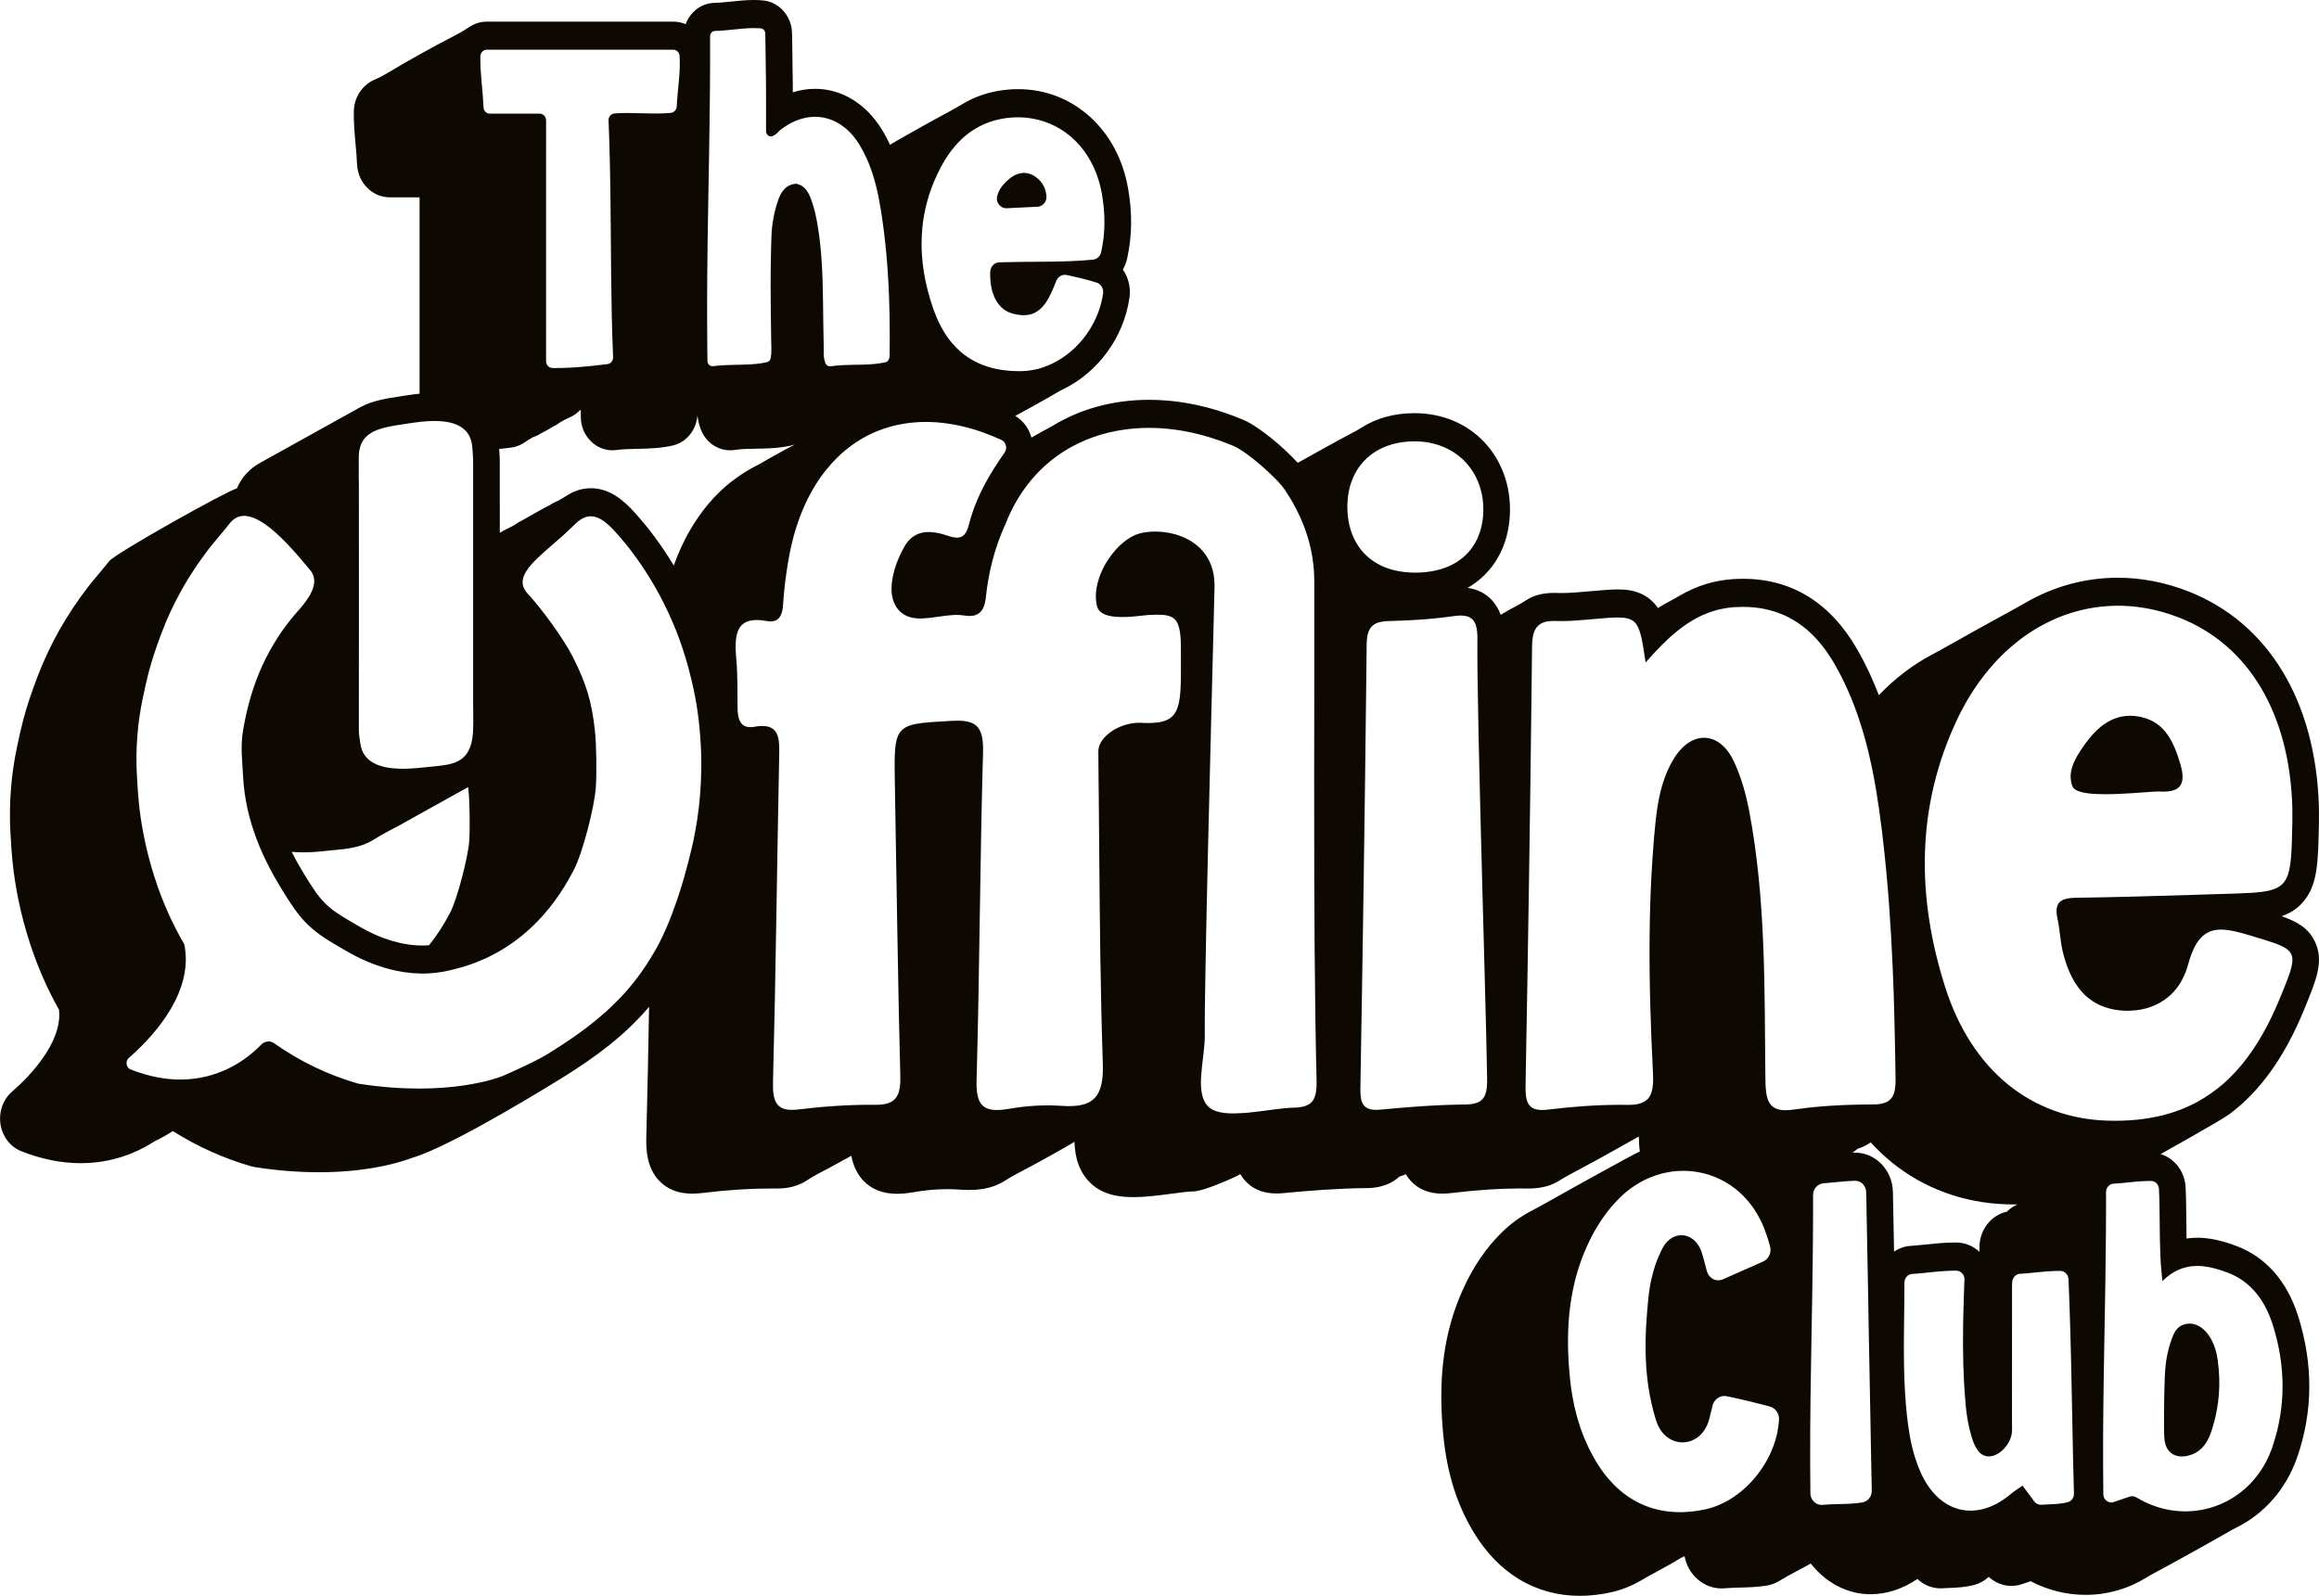 <?xml version="1.0" encoding="UTF-8"?>
<svg id="Laag_1" xmlns="http://www.w3.org/2000/svg" version="1.1" viewBox="0 0 72.637 50">
  <!-- Generator: Adobe Illustrator 30.0.0, SVG Export Plug-In . SVG Version: 2.1.1 Build 123)  -->
  <defs>
    <style>
      .st0 {
        fill: #0d0802;
      }
    </style>
  </defs>
  <path class="st0" d="M31.247,6.334c.004.009.008.019.012.027.017.034.04.064.067.088.051.047.118.076.191.076.005,0,.009,0,.014-0.0.012-0.0.024-.001.036-.002.042-.002.083-.004.124-.006.05-.003.099-.005.149-.008.062-.003.125-.006.187-.009.062-.003.123-.006.185-.009.014-.001.028-.002.042-.002.074-.004.149-.008.223-.011.008-0.0.016-.001.024-.001.052-.003.099-.021.14-.048.056-.038.099-.093.121-.16.013-.039.019-.082.015-.127-.02-.264-.144-.467-.359-.615-.043-.03-.088-.052-.133-.069-.069-.026-.139-.041-.209-.041-.011,0-.021.001-.031.001-.059.003-.118.015-.176.036-.072.026-.143.064-.21.115-.011.009-.022.018-.034.027-.04.032-.078.064-.114.099-.005.005-.009.01-.015.015-.033.034-.065.068-.094.104-.056.071-.102.149-.136.234-.002.005-.004.01-.006.015-.01.027-.019.056-.026.085-.014.058-.011.115.005.166.002.007.004.013.007.02"/>
  <path class="st0" d="M67.828,45.258c.001.004.002.007.004.01.026.076.063.142.109.195.057.065.129.113.214.14.057.019.119.029.187.029h.006c.044-0.0.089-.005.136-.014.004-.001.008-.001.012-.002.105-.021.197-.055.28-.102.029-.016.056-.034.082-.053.151-.109.263-.262.343-.446.019-.042.036-.086.051-.131.019-.054.036-.109.053-.163.038-.127.072-.255.1-.383.083-.384.119-.774.107-1.168-.006-.187-.022-.374-.048-.563-.03-.21-.083-.414-.18-.603-.129-.252-.303-.426-.497-.497-.067-.025-.136-.038-.206-.038-.027,0-.055.002-.082.006-.029.004-.055.01-.08.018-.053.015-.1.037-.14.065-.045.03-.082.068-.115.11-.022.029-.041.06-.059.093-.028.052-.052.108-.072.165-.022.06-.042.122-.062.184-0.0.002-.001.003-.002.005-.009.029-.018.058-.026.088-.018.061-.033.122-.046.183-.024.109-.042.218-.056.325-.001.007-.002.014-.002.021-.015.12-.024.239-.03.355-.014.264-.013.515-.021.737,0,.496-.014.859.004,1.222.004.077.017.148.037.211"/>
  <path class="st0" d="M69.43,34.124c-.116.09-.235.175-.358.252-.073.046-.146.09-.221.132-.086.048-.175.092-.264.134-.009.004-.019.009-.028.013-.064.03-.128.058-.194.084-.018.008-.035.015-.053.022-.062.024-.124.047-.188.068-.032.011-.065.021-.098.032-.097.03-.195.059-.295.084-.001 0-.003.001-.004.001-.098.025-.2.046-.302.065-.103.019-.208.036-.315.05-.273.035-.557.053-.854.053-.083,0-.167-.001-.252-.004-2.373-.076-4.245-1.567-5.077-4.186-.898-2.824-.911-5.652.37-8.372.323-.686.721-1.281,1.175-1.779.073-.081.148-.159.224-.235.077-.076.155-.149.235-.219.014-.012.027-.025.041-.037.064-.056.13-.11.196-.163.05-.04.1-.079.151-.117.032-.023.064-.047.096-.07.042-.03.084-.058.126-.086.041-.028.083-.055.124-.081.023-.015.045-.028.068-.042.098-.06.197-.116.298-.169.083-.044.166-.085.25-.124.127-.058.255-.111.385-.158.166-.06.335-.111.506-.153.151-.037.304-.067.458-.089.233-.034.47-.052.708-.052.408,0,.822.051,1.237.154.06.015.12.031.18.048.17.049.341.106.511.173,2.166.853,3.445,2.994,3.535,5.92.005.161 0.0.323.001.484-.019.93-.03,1.463-.193,1.775-.022.041-.046.079-.073.113-.104.129-.252.207-.463.257-.013.003-.026.006-.039.009-.006.001-.011.003-.017.004-.113.023-.242.038-.39.05-.013.001-.026.002-.04.003-.024.002-.047.004-.072.005-.107.007-.223.012-.35.017-.025.001-.049.002-.074.003-.027.001-.056.002-.083.003-.09.003-.182.006-.281.009l-.051.001c-.03.001-.06.002-.09.003-.03.001-.06.002-.09.003-.109.003-.217.006-.325.01-.031.001-.062.002-.094.003-.139.004-.279.008-.418.013-1.209.037-2.418.073-3.627.09-.328.005-.547.061-.602.292-.017.074-.019.165-0.0.279.004.028.01.057.017.087.005.024.01.049.014.073.008.039.015.079.021.118.008.054.016.108.023.162.005.038.01.076.015.115.007.054.014.109.021.163.005.038.011.075.016.112.003.016.005.033.007.049.006.038.013.077.02.115.007.037.015.073.023.109.002.01.004.02.007.03.002.008.004.015.006.023.01.038.02.075.03.112.015.056.032.11.049.164.012.036.023.073.036.109.02.057.041.111.064.164.04.096.085.186.131.271.021.038.041.074.063.109.072.115.149.218.234.31.014.015.028.031.042.046.086.087.178.161.277.226.004.003.008.005.012.008.004.003.009.006.014.009.012.008.024.016.037.024.044.026.089.05.136.072.002.001.004.003.007.004.06.029.123.053.188.075.006.002.012.004.018.005.086.028.174.052.267.069.037.007.074.011.112.016.007.001.014.002.021.003.011.001.021.004.031.004.087.01.174.014.26.014.026,0,.051-.002.077-.003.113-.004.225-.015.334-.036.104-.019.205-.047.304-.082.205-.073.396-.18.564-.323.118-.1.224-.218.317-.354,0-0.0 0-0.0 0-0.0.078-.115.145-.245.202-.386 0-.002.001-.003.002-.005 0-.001.001-.003.002-.004.012-.031.025-.062.036-.094.018-.052.034-.104.049-.159.013-.049.026-.095.04-.14.002-.005.004-.011.005-.016.038-.123.08-.231.124-.326.004-.008.007-.016.011-.024.007-.015.015-.03.023-.045.015-.029.03-.057.046-.084.01-.017.021-.033.031-.049 0-0.0.001-.001.001-.001.027-.041.054-.079.083-.113.033-.039.068-.074.103-.105.018-.015.036-.03.054-.043.102-.074.215-.119.339-.139.002-0.0.004-0.0.006-.001.053-.008.109-.012.166-.012.053,0,.107.004.164.01.023.002.047.005.071.009.014.002.028.004.042.006.11.018.226.045.35.078.07.019.143.04.217.062.013.004.025.008.038.011.052.015.102.03.15.045.095.029.184.055.267.081.941.288,1.093.402.807,1.188-.027.073-.057.151-.09.237-.053.133-.114.282-.183.449-.339.822-.729,1.504-1.181,2.053-.13.158-.266.305-.407.442-.121.117-.247.226-.377.327M67.685,39.614c.002.023.004.047.005.071.003.039.006.078.009.117.007.088.016.177.026.266.002.016.004.032.005.048.001.007.001.014.002.021.005-.005.011-.01.016-.015.038-.038.077-.073.116-.105.09-.075.182-.137.275-.187.016-.008.033-.017.049-.024.209-.102.422-.144.637-.144.126,0,.254.015.382.04.063.013.126.027.189.045.126.034.252.076.378.124.734.278,1.171.877,1.41,1.623.401,1.252.425,2.528.016,3.768-.012.037-.023.074-.036.111-.01.03-.021.059-.033.087-.176.459-.443.844-.77,1.144-.041.038-.084.075-.128.111-.137.112-.284.21-.437.294-.041.022-.083.043-.125.063-.04.019-.079.038-.12.054-.081.034-.163.065-.246.092-.013.004-.026.008-.039.011-.016.005-.032.01-.049.015-.083.023-.166.043-.251.059-.04.008-.079.014-.119.019-.015.002-.031.004-.047.007-.05.006-.1.011-.151.015-.066.005-.133.008-.2.008-.019,0-.038-.001-.057-.002-.026-0-.052-.001-.078-.002-.119-.006-.239-.019-.358-.04-.308-.054-.615-.16-.91-.321-.046-.026-.092-.052-.14-.079-.037-.021-.078-.032-.119-.032-.025,0-.051.004-.076.012l-.505.172c-.026.008-.051.013-.076.013-.045,0-.087-.014-.123-.036-.024-.014-.045-.033-.064-.055-.037-.045-.06-.102-.061-.167-.001-.053-.001-.105-.002-.158,0-.013,0-.026-0-.038-.003-.228-.004-.456-.005-.684-.003-.571,0-1.14.006-1.709.003-.276.006-.552.01-.828v-.011c.001-.049.001-.097.002-.145.001-.104.003-.209.005-.313.008-.503.017-1.006.026-1.51.002-.093.004-.185.005-.278.001-.026.001-.051.001-.076.001-.03.001-.059.002-.088.002-.094.003-.189.005-.283.001-.053.002-.105.002-.158.002-.095.004-.19.005-.285.008-.543.015-1.087.019-1.631.002-.23.003-.461.003-.692,0-.112-0-.224-0-.336v-.143c-0-.032,0-.064-0-.096v-.006c0-.082.036-.154.091-.202.041-.035.091-.057.147-.06.012-0.0.024-.002.036-.002.286-.017.556-.057.832-.074.064-.004.129-.007.195-.008.014,0,.027-.001.041-.001.026,0,.052 0.0.078.001.128.004.232.112.238.246.034.698.012,1.401.046,2.122.004.083.009.167.014.251M64.943,46.902c-.018.047-.048.088-.087.118-.006.005-.013.009-.019.014-.021.013-.043.024-.068.03-.008.002-.015.004-.023.005-.006.001-.012.003-.019.004-.067.016-.134.027-.2.035-.03.004-.059.007-.089.01-.006 0-.012.001-.018.001-.03.002-.06.005-.09.006-.006 0-.011.001-.016.001-.032.002-.064.004-.095.005-.072.003-.143.006-.215.01-.023.001-.045.002-.068.004-.006 0-.011.001-.017.001-.001,0-.003-.001-.005-.001-.006,0-.011-.001-.017-.002-.034-.004-.066-.013-.096-.03-.004-.002-.007-.004-.01-.007-.027-.017-.053-.038-.073-.066-.01-.014-.02-.027-.03-.041-.071-.095-.14-.189-.21-.283-.035-.047-.07-.094-.105-.141-0-.001-.001-.002-.002-.003-.007-.009-.013-.018-.02-.026-.03.02-.056.038-.082.055-.003.002-.006.004-.008.006-.04.027-.076.051-.108.073-.068.047-.125.088-.19.143-.002.002-.005.004-.007.006-.028.023-.055.045-.083.066-.008.006-.015.011-.022.016-0.0 0-.001.001-.001.001-.034.026-.068.05-.103.074-.002.001-.004.003-.006.004-.036.024-.072.047-.109.069-.066.04-.133.075-.199.105-.025.011-.049.022-.074.032-.01.004-.02.008-.03.013h-0c-.007.003-.014.005-.021.008-.03.011-.059.022-.089.031-.051.016-.102.03-.153.042-.052.011-.103.021-.154.027-.036.004-.072.008-.109.01-.026.001-.053.002-.079.002-.46,0-.888-.215-1.222-.629-.047-.058-.092-.12-.135-.185-.037-.056-.072-.116-.106-.179-.032-.058-.063-.118-.091-.182-.067-.147-.124-.298-.173-.449-.012-.037-.024-.074-.034-.11-.026-.085-.049-.171-.069-.256-.11-.453-.163-.919-.201-1.389-.066-.822-.064-1.645-.054-2.484.002-.151.004-.302.006-.454 0-.037.001-.073.001-.11.001-.061.001-.122.002-.184,0-.013 0-.026 0-.038.001-.087.001-.174.002-.261 0-.06.001-.12.001-.18,0-.014,0-.028 0-.042v-.013c0-.002 0-.003 0-.004.001-.087.041-.164.102-.213.038-.03.085-.049.136-.053.085-.006.17-.013.254-.021.283-.027.56-.06.833-.075.064-.004.129-.006.193-.007.021,0,.042-.001.063-.001h.041c.086.001.163.045.211.114.001.002.002.004.003.005.026.039.042.086.044.136.001.03,0,.059-.001.088-.002.028-.004.056-.005.083-.001.045-.003.089-.004.133,0,.009-0.0.019-.001.028-.002.067-.004.133-.007.2-.001.027-.002.053-.003.08-.002.054-.003.108-.004.162-.001.021-.001.043-.002.064-.001.046-.003.092-.004.138-.001.026-.002.053-.002.079-.001.054-.002.108-.004.162-.002.096-.004.192-.005.288-.011.773.004,1.546.07,2.318.005.056.008.113.014.169.031.324.087.644.181.953.007.023.014.046.021.069.043.132.091.239.145.321 0.0.001.001.002.001.002.016.025.033.048.051.069.062.074.132.121.211.143.034.01.071.015.109.015h.002c.014,0,.028-.002.042-.003.011-.001.021-.001.033-.002.023-.004.045-.009.068-.016.055-.016.109-.042.162-.076.037-.024.073-.051.108-.082.017-.015.033-.031.049-.047.02-.021.039-.042.058-.065.015-.019.03-.038.044-.057.041-.058.076-.12.103-.184.026-.062.044-.127.053-.19.015-.12.006-.242.006-.364 0-.973 0-1.947.001-2.92,0-.087,0-.173 0-.259v-1.055c0-.014.001-.028.001-.042 0-.007 0-.013 0-.019.001-.023.003-.046.005-.071 0-.008.001-.014.001-.022.001-.015.004-.03.008-.044.014-.057.046-.107.089-.143.041-.034.09-.056.146-.059.027-.002.055-.004.083-.006.017-.001.034-.002.05-.004.017-.001.035-.003.052-.004.034-.003.068-.006.102-.009.105-.01.21-.021.316-.031.034-.003.068-.006.102-.009.034-.003.067-.006.101-.009.053-.004.106-.008.16-.011.052-.003.104-.005.157-.007.011-0.0.024-0.0.035-0.0.022-.001.044-.001.066-.001.006,0,.012-0.0.018-0.0.007,0,.013-0.0.02-0h.003c.021,0,.041.004.06.009.107.028.188.128.194.25.023.531.041,1.062.056,1.593.009.306.017.613.024.919.008.367.015.734.023,1.101.014.699.026,1.397.042,2.096.007.337.016.673.026,1.009.001.038-.006.075-.019.109M59.29,37.337c-.013-.675-.542-1.224-1.179-1.224h-.02c-.023 0-.045.002-.068.003.055-.036.107-.077.158-.124.135-.04.278-.103.413-.201.204.222.421.429.652.618,1.007.822,2.253,1.28,3.602,1.323.093.003.187.004.278.004.021,0,.041-0.0.063-0-.123.054-.233.131-.329.226-.495.11-.861.571-.859,1.122v.136c-.191-.178-.441-.288-.717-.291h-.049c-.316,0-.623.031-.919.062-.166.017-.322.033-.48.044-.187.013-.361.077-.509.177,0,0-.036-1.874-.036-1.874ZM58.626,46.754c-.008.064-.031.123-.066.173-.011.015-.023.03-.035.043-.031.033-.068.059-.108.076-.022.01-.044.017-.067.022-.005.001-.01.003-.015.004-.054.008-.108.015-.162.021-.026.003-.053.005-.079.007-.031.003-.062.006-.093.008-.002 0-.004 0-.007 0-.034.002-.068.004-.103.006-.053.003-.107.004-.161.006-.049.002-.098.003-.147.004-.01 0-.02 0-.031.001-.026 0-.052.001-.078.002-.032.001-.064.002-.096.003-.004 0-.009 0-.014.001-.083.003-.166.008-.249.014-.012.001-.024.001-.036.003-.008 0-.016.001-.024.001h-.004c-.037,0-.072-.008-.105-.019-.003-.001-.005-.002-.008-.003-.038-.014-.072-.035-.103-.062-.077-.066-.128-.166-.129-.279-.004-.324-.006-.648-.007-.972-.002-.679.003-1.356.011-2.032.008-.612.018-1.224.029-1.834.002-.098.003-.195.005-.292.003-.146.005-.292.008-.437 0-.002 0-.004 0-.007 0-.038.001-.077.002-.115.002-.109.004-.218.006-.328.001-.045.001-.091.002-.138.011-.66.02-1.321.025-1.984.001-.223.003-.448.003-.672 0-.129,0-.259,0-.388v-.147c0-.033.005-.065.013-.095.022-.085.071-.158.138-.207.026-.019.054-.033.084-.045.029-.011.06-.019.092-.021.248-.017.485-.048.726-.065.062-.005.124-.008.188-.01.024-.001.048-.002.073-.003h.006c.188,0,.341.162.344.361.015.775.029,1.55.044,2.324.001.041.002.083.002.124 0.0.027.001.054.002.081.001.079.003.158.004.237,0,.013 0.0.026.001.039.001.055.002.11.003.165 0.0.018.001.036.001.054.001.061.002.123.004.184.001.057.002.116.003.173,0,.01 0.0.02 0.0.03 0.0.017.001.035.001.053.001.062.002.123.003.185.002.076.003.152.004.228,0,.009 0.0.018 0.0.027.03,1.599.06,3.2.09,4.805.004.19.007.38.011.57 0.0.022.001.043.001.065 0.0.018-.002.036-.004.053M56.231,34.757c-.013.002-.026.004-.04.005-.098.015-.185.022-.262.022-.558,0-.626-.37-.633-.988-.029-2.805.019-5.62-.508-8.392-.102-.532-.252-1.071-.482-1.555-.232-.49-.577-.735-.932-.735-.228,0-.46.102-.67.305-.083.08-.162.176-.236.288-.012.019-.024.037-.036.056-.071.115-.132.233-.187.353-.005.011-.011.023-.015.034-.055.125-.103.254-.144.384-.017.057-.034.113-.049.17-.012.043-.023.086-.033.129-.017.07-.032.141-.046.212-.003.015-.006.03-.009.046-.015.083-.03.166-.042.251-.017.114-.032.23-.045.346-.018.159-.033.32-.047.479-.005.063-.01.125-.015.188-.015.177-.028.355-.04.532-.014.206-.026.412-.037.618-.03.588-.047,1.176-.053,1.764-.016,1.45.032,2.899.105,4.348.012.231.005.421-.036.572-.018.066-.042.125-.075.176-.026.039-.056.073-.092.102-.064.053-.145.092-.247.117-.048.012-.1.02-.157.025-.007 0-.014.001-.021.002-.03.002-.063.004-.096.004-.015 0-.03.001-.045.001-.013,0-.026,0-.04-0-.078-.001-.156-.002-.234-.002h-.007c-.031,0-.062 0-.092.001-.039 0-.077 0-.116.001-.101.001-.202.004-.302.008-.038.001-.077.003-.115.004-.039.002-.079.004-.117.006-.1.005-.2.011-.3.017-.039.003-.079.005-.117.008-.039.003-.078.006-.117.009-.1.008-.2.016-.3.026-.039.004-.078.007-.117.011-.139.014-.278.029-.416.045-.044.005-.088.01-.132.015-.065.008-.125.011-.179.011-.454,0-.531-.271-.521-.775.079-4.279.145-8.559.193-12.838.001-.122.003-.245.004-.367 0-.033.001-.066.001-.099 0-.052.001-.104.002-.155 0-.062.001-.124.002-.187,0-.019 0-.039 0-.058 0-.015 0-.031.001-.047v-.006c.001-.052.003-.1.007-.146.002-.022.004-.043.006-.064.005-.043.012-.083.02-.121.005-.022.011-.043.016-.063.011-.038.024-.073.04-.105.018-.038.04-.072.064-.101.018-.022.037-.041.058-.058.107-.09.26-.132.471-.132.021,0,.044 0.0.066.001.059.002.117.003.176.003.263,0,.527-.02.791-.043.076-.007.153-.014.229-.02.29-.026.518-.046.702-.049.014-0.0.029-0.0.042-0.0.054,0,.104.002.151.006.147.012.256.045.339.112.01.008.019.016.028.024.004.004.009.009.013.014.035.036.066.08.093.132.03.058.056.127.079.208.003.01.006.019.008.029 0.0.003.001.005.002.008.002.007.004.014.006.022.009.033.017.068.025.105.004.018.008.036.011.054.014.07.028.147.042.231.001.007.002.014.003.02.001.008.003.016.004.025.001.007.002.014.004.021.007.043.014.089.021.136.002.009.003.019.004.028.011.073.023.151.036.233v.003c.001-.001.002-.002.003-.003.087-.098.173-.194.259-.288.04-.043.081-.086.121-.128.045-.047.09-.094.136-.139.058-.058.117-.115.176-.17.026-.024.052-.049.079-.073l.001-.001c.084-.076.169-.147.255-.215.004-.002.006-.004.009-.007.04-.032.081-.063.122-.093.042-.031.085-.061.128-.09.055-.038.112-.073.169-.107.059-.035.119-.068.18-.1.147-.075.298-.138.457-.189.081-.026.162-.049.247-.068.144-.032.294-.054.45-.064.088-.005.175-.008.26-.008.226,0,.441.021.645.06.06.011.119.025.177.04.866.22,1.534.802,2.048,1.697.317.552.564,1.127.761,1.718.038.113.073.225.108.339.017.058.035.117.052.175.026.092.051.185.075.277.011.042.022.085.033.127.013.053.026.105.038.158.026.107.05.215.073.323.005.024.01.048.015.072.007.034.015.067.022.101.045.221.086.443.123.666.001.004.001.009.002.013 0.0.004.001.008.002.012.059.354.109.71.154,1.067.007.055.014.109.021.164.005.044.011.088.016.132.006.05.011.1.017.15.154,1.327.247,2.659.304,3.993.011.252.021.505.03.758.007.215.014.43.019.645.008.266.014.532.019.799.004.15.007.299.009.449.002.134.005.267.007.401.002.146.004.293.007.439 0.0.029 0.0.056,0,.083-.001.105-.008.199-.024.28-.015.076-.037.141-.068.197-.007.013-.015.025-.023.036-.026.038-.057.07-.094.098-.023.017-.047.033-.075.046-.048.023-.105.04-.169.053-.044.008-.091.015-.143.018-.012.001-.025.001-.037.001-.003 0-.007 0-.01 0-.02.001-.039.002-.06.002-.01 0-.019 0-.029 0-.072 0-.145.001-.217.002-.035 0-.069.001-.104.001-.032 0-.064.001-.096.002h-.001c-.036.001-.072.001-.109.002-.103.003-.206.006-.309.01-.023.001-.046.001-.069.002-.013 0-.026.001-.039.002-.036.002-.072.004-.109.006-.103.005-.206.011-.309.018-.036.003-.072.005-.109.008-.037.003-.073.005-.109.008-.103.008-.206.018-.308.028-.037.004-.073.008-.109.012-.139.015-.279.033-.417.053M55.679,44.849c-.005.025-.011.05-.017.075-.029.126-.066.25-.111.373-.023.064-.049.127-.076.189-.01.022-.02.045-.03.067-.032.068-.065.135-.102.2-.033.059-.068.117-.104.174-.033.053-.068.104-.104.155-.095.134-.2.261-.313.379-.026.027-.052.054-.079.08-.008.008-.017.016-.026.024-.034.033-.069.064-.104.096l-.023.02c-.093.08-.19.154-.29.221-.034.023-.069.046-.105.067-.014.008-.028.017-.041.025-.021.013-.042.025-.064.037-.03.016-.059.032-.089.047-.057.029-.114.055-.173.079-.017.007-.034.014-.05.021-.035.013-.07.026-.105.038-.005.001-.009.003-.014.005-.03.01-.06.019-.09.028-.005.002-.01.003-.015.004-.002 0-.003.001-.004.002-.041.011-.083.022-.124.031-.053.011-.105.021-.156.03-.004.001-.009.002-.013.003-.016.003-.032.006-.048.009-.019.003-.038.005-.056.008-.003 0-.006.001-.008.001-.062.009-.124.017-.185.023-.074.007-.146.012-.218.015-.002,0-.004,0-.006 0-.036.001-.071.003-.106.003-.004,0-.009 0-.013 0-.113,0-.225-.008-.335-.019-.664-.071-1.254-.357-1.744-.856-.056-.058-.112-.118-.166-.181-.005-.006-.01-.012-.015-.019-.037-.045-.074-.09-.11-.136-.066-.087-.129-.18-.19-.275-.02-.031-.041-.062-.06-.094-.083-.138-.159-.278-.229-.421-.046-.095-.089-.191-.13-.288-.101-.242-.185-.49-.253-.743-.053-.196-.097-.395-.132-.596-.032-.183-.058-.369-.077-.556-.059-.577-.08-1.151-.046-1.716v-.004c.02-.32.057-.639.117-.954.093-.495.239-.982.453-1.459.094-.21.198-.412.314-.606.066-.11.136-.217.209-.321.018-.025.034-.051.053-.075.052-.071.106-.14.163-.208.036-.043.073-.086.11-.128.011-.012.022-.025.034-.038.026-.029.054-.057.082-.085.024-.025.047-.05.072-.075.04-.04.082-.078.123-.115.011-.01.023-.019.034-.03.013-.011.025-.022.038-.032.066-.055.134-.106.203-.155.039-.027.079-.054.12-.079.04-.026.081-.049.122-.073.099-.055.2-.105.302-.147.059-.024.118-.046.177-.066.053-.018.106-.034.16-.049.037-.01.074-.019.111-.028.057-.013.115-.025.173-.034.141-.023.283-.034.425-.034.15,0,.3.013.447.038.06.01.118.022.177.036.117.028.231.065.343.109.122.048.241.105.355.171.11.064.218.137.32.218.076.06.15.126.22.196.023.023.046.047.069.072.029.03.057.061.084.093.053.061.103.125.152.192.01.015.02.029.03.044 0.0.001.001.002.002.003.003.004.006.008.009.012.036.053.07.106.103.162.037.062.072.126.105.192.016.034.033.068.049.102.012.027.024.055.036.083.007.015.014.031.02.047.03.073.058.149.084.227.034.105.07.209.1.324.006.023.012.045.017.068.019.082.009.164-.019.238-.018.045-.043.086-.075.121-.007.008-.014.016-.022.023-.002.002-.004.003-.006.005-.028.026-.06.047-.094.063-.002.001-.003.002-.005.003-.001 0-.002.001-.003.001-.105.047-.211.094-.317.141-.015.007-.03.013-.046.02-.009.004-.019.009-.028.013-.009.004-.019.008-.028.012-.034.015-.068.03-.102.045-.001 0-.002.001-.003.001-.104.046-.209.093-.315.139-.001.001-.003.001-.004.002-.025.011-.051.023-.076.034l-.022.01c-.034.015-.068.03-.102.045-.005.002-.01.004-.015.006-.064.029-.127.056-.192.085-.03.013-.06.022-.09.027-.007.001-.014.003-.02.004-.015.002-.03.003-.044.003-.019,0-.038-.002-.057-.005h-0c-.036-.006-.07-.018-.102-.034-.034-.018-.066-.041-.094-.071-.047-.048-.083-.109-.104-.182-.034-.12-.064-.241-.095-.359-.006-.023-.012-.046-.019-.068-.016-.056-.032-.113-.05-.167-.015-.045-.032-.086-.051-.124-.061-.126-.145-.223-.24-.29-.035-.025-.071-.046-.109-.063-.075-.033-.153-.05-.233-.05-.024,0-.049.002-.073.005-.057.008-.114.023-.169.049-.046.021-.091.05-.134.085-.051.041-.099.091-.142.151-.012.017-.023.034-.034.053-.011.018-.023.036-.034.056l-.005.009c-.016.03-.03.061-.045.091-.03.06-.057.12-.083.181-.039.093-.075.186-.106.281-.017.053-.033.105-.048.158-.019.066-.036.132-.052.199-.005.02-.01.04-.015.06-.044.198-.075.399-.095.603-0.0.003-0.0.007-.001.01-.012.119-.023.237-.033.357-.005.064-.01.128-.015.192-.005.067-.009.134-.013.201-.001.02-.003.04-.004.06-.003.044-.005.088-.007.132-.001.02-.002.041-.003.062-.003.078-.006.156-.007.234-0.0.02-.001.039-.002.059-0.0.051-.001.103-.001.154,0,.085 0.0.169.002.254 0.0.023.001.045.001.068.015.507.069,1.012.184,1.511.004.019.009.038.014.057.013.056.027.112.041.167.01.038.02.075.031.113.005.02.011.04.017.06.007.025.015.049.022.074.001.005.003.01.004.015.005.017.01.034.015.051.04.124.094.23.159.32.011.015.021.03.033.044.005.007.011.012.016.019.004.005.009.01.013.015.007.008.013.015.02.022.037.039.077.074.119.104.071.052.147.09.225.116.079.026.161.039.242.039.015,0,.03-.001.046-.002.017-.001.034-.003.051-.005.041-.005.083-.014.123-.026.022-.007.043-.014.065-.022.01-.004.021-.008.031-.013.052-.023.102-.052.15-.087.035-.026.069-.054.101-.086.038-.038.075-.082.108-.13.001-.002.003-.004.004-.007.006-.008.011-.016.017-.025.059-.093.107-.2.139-.324.002-.009.004-.019.007-.028.003-.011.006-.022.008-.034.002-.009.004-.017.007-.026.013-.053.026-.105.039-.158.014-.056.027-.111.041-.167.001-.006.003-.011.004-.017.003-.009.006-.017.009-.026.004-.011.007-.022.011-.032.011-.026.023-.049.039-.071.027-.041.062-.075.101-.101.061-.042.132-.067.207-.067.024,0,.048.003.072.008.013.003.026.006.04.008.033.007.066.014.099.021.033.007.066.014.099.021.106.023.212.047.317.072.033.008.067.015.099.023.033.008.066.016.099.024.029.007.057.014.086.022.077.019.154.038.231.058.015.004.031.008.047.012.017.005.035.009.052.014.034.009.067.017.1.026.021.006.041.011.062.017.008.002.016.004.025.006.097.026.175.09.226.174.001.001.002.003.003.004.041.07.062.153.057.24-.008.12-.024.239-.048.358M46.466,34.399c-.013.018-.026.034-.041.049-.015.015-.032.03-.051.043-.016.012-.034.023-.053.033-.03.015-.064.028-.1.039-.065.02-.14.033-.23.038-.013.001-.027.001-.041.001-.016.001-.031.002-.047.002-0,0-.001 0-.001 0-.017,0-.034 0-.051.001-.016,0-.032 0-.048 0-.033 0-.066.001-.099.002-.058.001-.116.002-.173.004-.033.001-.065.002-.098.004-.016 0-.032.001-.048.001-.02.001-.041.001-.06.002-.013 0-.026 0-.038.001-.033.001-.066.002-.099.004-.057.002-.114.005-.171.008-.036.002-.072.003-.109.005-.013.001-.026.002-.039.002-.024.001-.047.003-.071.004-.009 0-.019.001-.028.002-.033.002-.066.004-.1.006-.06.004-.12.008-.18.011-.037.003-.073.005-.109.008-.01 0-.02.001-.03.002-.027.002-.054.004-.081.006-.006 0-.012.001-.018.001-.096.007-.192.015-.289.023-.037.003-.074.006-.11.009-.006 0-.013.001-.019.002-.133.011-.265.023-.398.035-.066.006-.132.012-.199.018-.048.004-.092.007-.134.007-.384,0-.501-.196-.493-.653.075-4.359.14-8.718.188-13.078.001-.091.002-.182.003-.274 0-.057.001-.115.002-.173 0-.019 0-.038.001-.057 0-.072.002-.143.002-.215 0-.011 0-.023 0-.033 0-.037.001-.074.001-.11v-.006c0-.008.001-.014.001-.021 0-.015.001-.03.002-.044,0-.005,0-.01 0-.015.001-.024.004-.046.006-.068.003-.031.007-.061.012-.089.004-.022.008-.043.013-.063.002-.01.005-.019.008-.029.009-.033.021-.064.034-.092.011-.024.023-.045.037-.065.012-.019.026-.036.04-.052.02-.022.042-.042.067-.06.116-.083.279-.113.493-.119.036-.001.071-.002.107-.003.094-.003.188-.006.282-.01.064-.003.128-.005.192-.008.002,0,.004,0,.006-0.0.223-.011.446-.026.668-.045.256-.023.51-.051.763-.088.021-.003.04-.005.06-.007.056-.006.108-.011.156-.011.008,0,.016.001.024.001.279.007.417.131.47.384.006.029.011.059.015.09.008.059.011.123.013.193 0.0.025 0.0.049 0.0.075v.001c-.001.055-.001.114-.001.176v.264c0.0.061.001.124.001.189,0,.026,0,.053 0.0.08 0.0.056.001.113.001.172.001.087.002.177.003.27.013,1.081.046,2.576.086,4.17.02.823.043,1.672.065,2.506.022.808.043,1.601.063,2.338.042,1.573.076,2.894.086,3.579.004.282-.018.49-.116.628M42.205,15.794c.004-.158.023-.31.055-.455l0-.002c.027-.122.065-.238.111-.348.01-.023.019-.044.029-.066 0-.001.001-.002.001-.003.036-.075.075-.148.12-.217.029-.046.061-.09.094-.132.01-.013.019-.026.03-.038.02-.024.04-.048.062-.071.066-.073.139-.14.217-.201,0-0.0 0-0.0 0-0.0.027-.021.055-.041.083-.061.132-.092.279-.169.439-.228.045-.017.092-.032.139-.046.218-.064.458-.099.718-.099h.011c.124 0.0.244.009.359.026.064.009.127.022.188.036,1.005.231,1.622,1.089,1.601,2.117-.006.291-.059.559-.157.797-.023.057-.05.113-.079.167-.137.256-.332.469-.583.63-.008.005-.016.01-.024.015-.109.067-.227.125-.355.172-.042.015-.085.03-.129.044-.002 0-.004.001-.007.002-.056.017-.114.031-.174.044-.089.019-.181.034-.276.045-.009.001-.019.002-.028.003-.014.001-.027.003-.041.004-.087.008-.178.012-.271.012h-.007c-.035,0-.07-.001-.104-.002-.002,0-.004,0-.005-0-.022-0-.043-.002-.064-.003-.123-.007-.241-.021-.354-.042-.021-.004-.041-.008-.061-.012-.147-.031-.285-.075-.413-.13-.731-.315-1.133-1.003-1.128-1.905,0-.017.001-.034.001-.051M41.155,34.424c-.01.021-.021.04-.034.058-.019.028-.041.054-.068.076-.008.007-.017.013-.025.02-.074.055-.17.09-.295.109-.029.004-.06.008-.091.011-.003,0-.005 0-.008.001-.009 0-.019.001-.028.001-.023.001-.047.003-.071.003-.004 0-.008 0-.012 0-.006 0-.011.001-.017.001-.089.002-.186.009-.29.02-.011.001-.022.002-.032.004-.022.002-.045.004-.067.007-.009.001-.019.002-.028.003-.023.003-.047.006-.072.009-.013.001-.026.003-.038.004-.091.011-.185.024-.281.037-.009.001-.018.002-.026.004-.024.003-.049.006-.072.01-.012.001-.025.003-.037.004-.021.003-.042.006-.063.008-.015.002-.031.004-.047.006-.09.011-.181.022-.272.031-.011.001-.023.003-.035.004-.022.002-.043.004-.064.006-.015.001-.03.003-.045.004-.037.003-.073.006-.11.008-.09.006-.178.01-.263.011-.01,0-.019 0-.029 0-.005,0-.011-0-.016-0-.037,0-.074-.001-.11-.002-.157-.007-.299-.028-.419-.069-.083-.029-.156-.066-.214-.117-.495-.429-.13-1.491-.139-2.274-.018-1.567.2-9.846.278-12.925.017-.673.028-1.097.028-1.149,0-.94-.588-1.422-1.223-1.605-.213-.061-.431-.089-.634-.089-.188,0-.364.024-.511.066-.172.05-.343.151-.504.286-.085.071-.166.151-.243.239-.076.087-.147.181-.213.28-.061.092-.117.189-.166.288-.007.013-.013.027-.019.04-.019.038-.036.078-.052.117-.038.092-.069.186-.094.279-.002.008-.004.015-.005.022-.013.05-.024.1-.032.15-.001.005-.001.01-.002.015-.012.075-.019.151-.02.224,0,.009-0.0.019-0.0.028,0,.008 0.0.016.001.024 0.0.03.002.06.004.089.006.07.017.139.035.204.001.005.004.009.005.014.021.064.059.116.11.158.035.028.076.053.123.072.041.018.087.032.135.043.058.014.121.023.185.03.06.006.123.009.186.01.015 0.0.03 0.0.045 0.0.049,0,.098-.001.147-.003.026-.001.053-.003.079-.004.049-.003.097-.007.143-.011.041-.004.082-.008.12-.012.126-.013.232-.026.302-.032.01-.001.02-.002.028-.002.03-.001.06-.003.088-.004.071-.003.137-.005.198-.005.06,0,.116.002.167.006.018.001.036.004.053.005.034.004.067.01.097.018.253.061.367.237.401.67.008.103.012.22.012.353-0.0.797.016,1.349-.065,1.718-.023.101-.052.188-.092.262-.074.139-.182.233-.34.29-.03.011-.063.021-.097.03-.029.007-.06.013-.092.018-.008.001-.015.003-.023.004-.09.013-.19.02-.304.02-.003 0-.006 0-.009 0-.028,0-.058-0-.088-.001h-.009c-.017-.001-.036-.002-.054-.002-.019-.001-.038-.001-.058-.003-.024-.001-.048-.002-.072-.002-.075,0-.151.007-.225.018-.023.004-.045.008-.067.012-.01.002-.02.004-.03.006-.018.004-.035.008-.053.013-.131.034-.256.083-.369.145-.021.011-.041.023-.061.035-.012.008-.025.015-.037.023-.019.011-.036.024-.053.036-.035.025-.069.052-.1.079-.078.068-.143.143-.192.22-.042.068-.072.139-.086.209-.006.027-.009.054-.01.081,0,.007-.001.013-0.0.02 0.0.042.001.083.001.125v.024c0.0.016 0.0.033 0.0.049 0.0.003 0.0.007 0.0.01 0.0.071.001.142.002.213 0.0.061.001.122.002.184,0,.017 0.0.034 0.0.051v.003c.001.068.002.136.002.203.001.081.002.162.003.243 0.0.031.001.063.001.094.006.615.011,1.231.016,1.846.018,2.244.038,4.488.113,6.731.014.4-.026.696-.132.907-.025.049-.053.094-.085.134-.023.029-.049.054-.075.079-.024.021-.049.041-.076.059-.085.056-.185.096-.304.122-.016.004-.033.006-.049.009-.005.001-.01.002-.015.003-.022.004-.044.008-.067.01-.081.01-.167.015-.262.015-.016,0-.033-.001-.049-.001-.014-0-.028-0-.043-.001-.03-.001-.06-.003-.091-.004-.022-.001-.044-.002-.067-.004-.087-.006-.174-.01-.262-.012-.03-.001-.06-.001-.089-.002-.024,0-.049-.001-.073-.001-.012,0-.025.001-.037.001-.103.001-.205.004-.308.01-.037.002-.073.005-.109.008-.038.003-.075.004-.113.008-.102.009-.203.019-.304.033-.038.005-.075.011-.112.016-.071.01-.142.02-.213.033-.072.012-.14.022-.203.028-.065.007-.125.01-.181.01-.488,0-.654-.262-.635-.936.096-3.419.105-6.84.202-10.259.022-.759-.17-1.003-.802-1.003-.053,0-.11.002-.171.005-.994.056-1.446.071-1.645.386-.041.065-.072.143-.095.237-.018.075-.03.161-.039.259,0,0,0,.001-0.0.002-.005.058-.008.121-.011.187-.001.028-.002.058-.003.088-.001.053-.002.108-.002.166-0.0.06,0,.122 0.0.188,0,.028 0.0.058.001.087 0.0.02 0.0.04.001.06 0.0.034.001.07.001.105.001.077.003.156.004.24.026,1.422.047,2.844.071,4.267.016.963.033,1.925.053,2.888.014.648.029,1.295.046,1.943.008.285-.015.5-.099.65-.005.01-.012.019-.018.029-.023.036-.05.067-.082.095-.003.003-.006.005-.009.008-.077.064-.18.106-.316.128-.027.004-.056.008-.086.01-.004 0-.007.001-.01.001-.005 0-.009.001-.014.001-.026.002-.055.003-.084.004h-.011c-.01 0-.019.001-.03.001h-.023c-.051-0-.102-.001-.152-.001-.035,0-.07.001-.104.001-.006 0-.011 0-.017 0-.026,0-.053 0-.08 0-.004,0-.008,0-.011 0-.037 0-.074.001-.111.002-.099.002-.198.005-.296.009-.004,0-.008,0-.011 0-.037.001-.074.003-.11.005-.037.002-.074.003-.111.005-.102.005-.204.012-.306.019-.037.003-.074.006-.111.008s-.074.005-.111.008c-.102.008-.203.018-.305.027-.037.004-.074.008-.111.011-.139.014-.278.029-.416.046-.008.001-.015.002-.023.003-.081.01-.154.015-.221.015-.478,0-.614-.256-.599-.859.088-3.387.124-6.775.193-10.162.011-.528.036-1.006-.529-1.006-.073,0-.156.008-.249.025-.045.008-.087.012-.125.012-.315,0-.397-.265-.4-.598-.005-.516.005-1.035-.041-1.548-.019-.215-.028-.416-.01-.59.013-.126.04-.237.088-.331.068-.132.179-.226.351-.267.064-.015.135-.023.216-.023.08,0,.17.008.269.025.016.003.032.005.048.008.042.008.081.011.117.011.258,0,.368-.195.387-.515.028-.481.091-.962.174-1.437.178-1.023.522-1.882.996-2.557.064-.092.132-.179.201-.264.049-.06.1-.12.152-.177.02-.022.04-.044.06-.065.072-.076.146-.149.222-.219.003-.002.005-.005.008-.008.045-.041.09-.08.136-.118.03-.025.06-.049.09-.072.042-.033.084-.065.127-.096.038-.027.076-.054.115-.08.028-.018.056-.035.083-.053.01-.006.02-.012.03-.019.077-.047.156-.093.236-.134.081-.042.163-.08.246-.117.014-.006.027-.011.041-.017.007-.003.014-.006.021-.009.15-.061.304-.113.462-.155.056-.015.111-.029.167-.041.014-.003.027-.006.04-.008.003-.001.006-.001.009-.002.054-.011.108-.021.163-.03.225-.037.457-.057.695-.057.066,0,.132.002.199.005.109.005.219.013.33.026.221.025.446.065.674.122.007.001.013.003.02.005.013.004.026.007.04.01.001,0,.001 0.0.002 0.0.06.015.121.032.181.049.1.029.201.062.302.097.014.005.028.01.041.015.016.006.033.012.049.018.175.064.351.136.529.218.143.066.19.253.104.388-.002.004-.004.007-.006.011-.004.004-.006.009-.01.014-.016.022-.031.045-.047.067-.01.015-.02.029-.03.043-0.0.001-.001.002-.002.003-.037.053-.073.107-.109.16-.112.169-.218.338-.315.509-.006.01-.011.02-.017.03-.007.011-.012.023-.019.034-.04.071-.078.142-.115.213-.065.127-.126.256-.182.387-.002.006-.005.011-.008.017-.028.065-.055.132-.08.198-.025.065-.049.131-.071.198-.043.127-.081.255-.115.387-.002.006-.004.011-.005.018-.006.022-.011.042-.018.062-.004.01-.007.019-.01.029-.041.117-.092.196-.16.242-.026.018-.056.03-.088.038-.028.008-.058.012-.091.012-.052,0-.11-.009-.175-.026h-0c-.006-.001-.012-.003-.018-.004-.027-.008-.055-.016-.084-.026-.005-.002-.011-.003-.016-.005-.057-.02-.116-.038-.175-.054-.026-.007-.052-.013-.078-.019-.011-.003-.022-.005-.033-.008-.005-.001-.011-.002-.016-.003-.041-.008-.081-.015-.121-.02-.054-.007-.109-.011-.162-.011-.012,0-.024 0-.036.001-.024.001-.048.002-.072.004-.129.013-.253.052-.365.125-.001 0-.001.001-.002.001-.046.03-.09.067-.132.109-.018.018-.035.038-.052.058-.03.037-.06.077-.087.123-.033.056-.065.114-.096.173-.062.121-.119.248-.167.378-.006.016-.012.032-.017.048-.034.096-.063.193-.085.29-.001.004-.002.007-.003.011-.004.019-.008.038-.012.056-.001.006-.003.012-.004.018-.015.074-.026.147-.033.218-.005.054-.008.107-.008.16-0.0.009-.001.018-.001.027 0.0.014.001.027.002.041.006.133.03.257.075.367.015.034.031.068.049.099.004.006.007.012.01.018.004.007.008.015.012.022.001.002.003.003.004.005.007.01.014.019.02.028.054.073.113.132.177.177.015.011.03.021.046.03.029.018.058.033.089.046.014.006.027.011.041.016.118.044.247.06.382.06.009,0,.019-.001.029-.001.019-0.0.038-.001.058-.002.138-.006.281-.025.426-.046.022-.003.044-.006.066-.009.143-.021.287-.041.428-.05.043-.002.086-.004.128-.004.08,0,.159.005.235.018.032.005.062.009.091.011.026.002.051.004.075.004.29,0,.467-.162.509-.562.084-.803.277-1.578.617-2.315.181-.465.414-.877.69-1.236.064-.083.129-.163.198-.24.068-.077.138-.151.21-.222.005-.004.009-.009.014-.014.068-.066.138-.129.21-.191.034-.03.068-.058.103-.086.043-.034.086-.068.129-.1.028-.021.056-.042.085-.063.05-.036.101-.07.153-.104.006-.004.011-.007.017-.011.098-.063.199-.122.302-.177.074-.04.15-.077.226-.113.137-.064.277-.121.421-.172.16-.056.324-.105.492-.145.179-.042.362-.075.548-.098.228-.029.46-.044.696-.044.54,0,1.1.075,1.665.227.065.018.13.037.196.056.267.08.536.177.803.29.294.126.846.574,1.232.957.003.003.005.005.008.007.034.034.066.067.097.099.069.072.129.139.179.201.007.009.015.018.021.027.004.005.008.011.012.016.018.023.034.045.047.065.007.01.012.019.019.028.056.084.108.167.157.249 0.0 0.0.001.001.001.002.004.008.009.015.013.022.002.004.004.007.007.011.02.033.039.067.057.099.076.136.144.268.204.398.015.032.029.064.043.096.045.102.085.201.121.299.121.329.195.636.239.915.026.162.041.315.05.457.006.096.008.187.009.274 0.0.019 0.0.038 0.0.057v.611c-0.0.14-0.0.28-0.0.42v.057c0,.087-0.0.174-0.0.261v.204c-0.0.067-0.0.133-0.0.2v.212c0,.017,0,.034-0.0.052v.177c0,.034,0,.068-0.0.102v.163c0,.059-0.0.117-0.0.176,0,.089,0,.177-0.0.265-.003,2.134-.008,4.292-.001,6.385.004,1.475.015,2.917.034,4.296.01.69.022,1.366.038,2.02.006.247-.015.429-.081.56M22.928,15.073c-.035.027-.069.056-.102.084-.031.026-.062.051-.093.077-.034.03-.066.06-.099.09-.03.028-.06.055-.09.083-.032.031-.064.064-.095.096-.029.029-.057.058-.086.088-.03.034-.061.068-.092.103-.027.03-.055.061-.081.092-.03.035-.059.072-.089.109-.026.032-.052.064-.076.097-.029.038-.057.077-.085.117-.024.033-.049.066-.072.1-.028.041-.055.082-.082.123-.023.035-.045.068-.068.104-.026.043-.052.087-.078.131-.021.035-.042.07-.063.105-.026.046-.05.094-.075.14-.019.036-.038.071-.056.106-.026.05-.049.102-.074.154-.016.034-.033.068-.049.104-.026.057-.051.117-.076.177-.012.03-.026.059-.038.09-.037.09-.072.181-.105.275-.369-.615-.786-1.18-1.241-1.678-.317-.347-.757-.745-1.359-.745-.038,0-.075.002-.112.006-.012 0-.024.003-.036.004-.025.003-.051.006-.076.011-.014.002-.027.005-.041.008-.023.005-.047.01-.071.017-.013.003-.026.007-.04.011-.025.008-.049.016-.073.025-.012.004-.023.007-.034.012-.035.014-.07.029-.105.045-0,0-0.0.001-0.0.001-.035.017-.069.035-.104.056-.011.006-.022.013-.032.02-.017.009-.033.019-.05.03-.078.053-.158.098-.24.143-.089.035-.177.081-.261.136-.125.065-.27.143-.413.224-.012.007-.025.013-.038.02-.143.079-.285.161-.408.233-.088.041-.175.093-.259.154-.08.045-.161.088-.244.126-.005.002-.009.004-.014.007-.023.011-.045.023-.068.034-.01.005-.021.011-.032.017-.033.019-.066.038-.098.059,0-.745,0-1.49-.001-2.236,0-.034-0-.068-.002-.101,0-.011-0-.023-.001-.034-0-.021-.002-.042-.003-.062-.001-.013-.001-.026-.002-.039-.001-.018-.002-.037-.004-.054-.001-.015-.002-.031-.004-.046-.001-.019-.002-.037-.004-.054v-.001c.122-.013.243-.027.362-.042.026-.003.052-.008.078-.013.007-.001.014-.004.021-.005.02-.004.04-.01.06-.015.006-.002.011-.004.017-.005.025-.008.048-.016.072-.026.005-.002.011-.004.015-.006.019-.008.038-.017.056-.026.006-.003.013-.007.019-.01.022-.011.042-.023.062-.034.001-.001.003-.002.005-.003.018-.011.035-.023.052-.035,0,0,.001,0,.001-0.0.079-.056.161-.108.247-.152.089-.029.173-.07.251-.121.123-.063.257-.137.375-.209.078-.035.15-.08.216-.132.093-.055.187-.106.286-.149.004-.001.007-.003.011-.005.028-.012.056-.025.082-.039.001-.001.003-.002.005-.003.027-.015.054-.033.08-.05.007-.005.014-.01.021-.015.02-.015.04-.031.06-.048.005-.004.01-.008.015-.013.021-.018.042-.037.061-.057.009-.002.018-.004.027-.006.001.077.002.155.003.233.008.566.452,1.027.989,1.027.041,0,.083-.003.124-.008.211-.029.43-.033.662-.038.351-.008.714-.015,1.1-.103.387-.088.685-.411.761-.823.007-.039.013-.078.018-.115.014.129.043.277.103.433.153.397.514.654.92.654.049,0,.099-.004.147-.012.195-.03.418-.034.654-.038.334-.004.712-.011,1.102-.097.041-.009.081-.021.12-.035-.012.008-.025.015-.037.023-.007.004-.013.007-.019.01-.003.001-.005.003-.008.004-.007.004-.014.007-.021.01-.016.008-.034.018-.054.028-.058.028-.116.06-.172.092-.013.007-.026.014-.04.022-.133.072-.283.155-.416.23-.013.008-.026.014-.038.022-.047.025-.093.051-.138.079-.031.019-.059.035-.083.049-0,0-.001.001-.001.001-.041.025-.083.047-.125.068-.026.013-.052.028-.078.041-.036.019-.072.037-.107.056-.038.021-.075.042-.113.065-.034.02-.069.04-.103.062-.038.023-.073.047-.109.071-.034.023-.068.044-.1.067-.036.025-.071.052-.106.078-.032.024-.065.047-.096.072M21.964,24.093c0,.017,0,.034-0.0.051-.002.131-.006.261-.012.391-.013.263-.034.524-.065.784-.029.248-.067.495-.113.74-.027.147-.056.293-.09.439-.071.312-.157.647-.255.988-.024.084-.049.168-.075.253-.01.032-.02.064-.03.096-.011.038-.023.075-.035.113-.023.071-.045.141-.069.211-.102.301-.213.598-.333.878-.034.079-.068.155-.103.231-.075.163-.154.319-.236.465-.064.113-.129.222-.196.329-.161.26-.331.5-.51.724-.155.195-.318.377-.487.55-.129.132-.262.259-.399.381-.182.162-.37.318-.566.467-.045.035-.092.069-.139.104-.187.138-.38.273-.58.405-.013.008-.026.017-.039.025-.146.096-.294.191-.446.286-.04.025-.085.051-.132.078-.101.057-.216.117-.335.177-.05.025-.1.049-.15.074-.045.022-.089.043-.132.064-.097.046-.191.09-.277.129-.113.052-.212.096-.284.128-.078.034-.125.055-.125.055,0,0-.047.02-.14.051-.06.02-.138.045-.234.072-.419.116-1.183.273-2.254.273-.554,0-1.19-.042-1.903-.154-.938-.271-1.816-.689-2.631-1.264-.055-.039-.117-.058-.179-.058-.084,0-.167.036-.233.104-.056.058-.125.126-.207.198-.119.105-.264.219-.435.33-.141.091-.3.181-.476.26-.018.008-.036.016-.055.024-.071.03-.144.059-.221.086-.092.032-.188.061-.287.087-.256.065-.539.105-.845.105-.466,0-.988-.091-1.566-.32-.135-.053-.164-.26-.049-.359.595-.514,1.95-1.865,1.768-3.362-.008-.066-.018-.133-.032-.2-.383-.656-.693-1.355-.929-2.093-.149-.463-.269-.935-.359-1.414-.058-.309-.104-.621-.136-.937-.023-.23-.043-.541-.06-.852-.044-.816.019-1.635.188-2.43.061-.287.125-.573.18-.788.111-.432.259-.848.415-1.262.164-.434.358-.847.575-1.244.071-.13.144-.258.221-.384.023-.038.047-.076.071-.114.053-.086.107-.17.163-.254.024-.037.05-.073.075-.11.022-.032.044-.064.066-.096.06-.086.122-.171.185-.255.024-.032.047-.064.071-.096.015-.019.028-.038.042-.056.004-.005.009-.011.014-.017.061-.079.136-.169.214-.263.022-.026.044-.052.066-.079.012-.015.024-.029.037-.044.084-.1.168-.2.241-.291.014-.017.026-.034.039-.05.003-.004.006-.008.009-.011.011-.014.023-.028.033-.041.025-.032.051-.06.078-.086.089-.084.188-.131.293-.147.026-.004.053-.006.081-.006.015,0,.029.001.044.002.008 0.0.015.001.023.001.026.003.054.008.081.014.101.022.206.064.314.123.034.019.069.039.104.061.035.022.069.045.105.069.104.073.209.158.313.251.035.031.07.063.104.095.035.033.07.066.104.1.107.105.212.215.313.327.035.038.07.077.105.116.035.04.07.079.104.118.112.129.217.255.314.371.014.016.028.034.041.049.025.03.045.061.063.092.095.172.079.359,0,.55-.012.03-.026.06-.042.091-.019.036-.039.073-.062.109-.013.02-.026.041-.04.061-.079.119-.174.237-.274.351-.012.014-.024.028-.037.041-.023.026-.045.053-.068.079-.035.041-.07.081-.104.122-.031.038-.06.076-.09.114-.077.098-.152.197-.223.298-.036.051-.07.102-.104.154-.035.054-.07.108-.104.163-.113.182-.218.369-.314.562-.015.029-.028.059-.042.089-.021.043-.042.086-.062.13-.036.079-.071.16-.104.241-.124.302-.228.615-.314.94-.003.009-.005.018-.008.028-.019.074-.038.149-.055.224-.015.062-.028.124-.041.188-.027.13-.053.261-.075.394-.086.525-.027.908,0,1.442.037.719.199,1.39.447,2.028.2.515.456,1.008.749,1.487.605.989.867,1.283,1.822,1.833.071.041.143.083.216.125.209.122.425.232.647.326.068.029.136.057.206.083.219.083.442.151.668.2.074.016.148.031.222.043.01.002.02.004.03.006.015.002.03.004.045.006.165.024.331.038.497.042.012 0.0.024 0.0.036.001.013,0,.026.001.04.001.047,0,.095-.002.142-.004.034-.001.067-.004.101-.006.006-0.0.011-.001.016-.001.118-.008.236-.023.353-.043.038-.007.075-.013.113-.021.06-.012.126-.027.196-.044.092-.022.192-.048.299-.079.092-.026.188-.057.29-.093.091-.032.186-.068.283-.109.089-.037.181-.078.274-.123.865-.418,1.885-1.202,2.672-2.733.275-.535.64-1.956.684-2.566.016-.227.021-.57.016-.912-.005-.335-.02-.669-.045-.89-.101-.917-.277-1.475-.683-2.283-.29-.578-.986-1.532-1.415-1.989-.173-.184-.2-.366-.13-.554.017-.045.04-.091.068-.138.045-.076.103-.153.173-.232.03-.034.064-.069.098-.105.028-.029.058-.058.088-.088.07-.068.146-.137.225-.207.033-.029.066-.058.1-.088.026-.023.053-.045.079-.069.082-.071.166-.143.251-.218.03-.026.06-.053.091-.08.017-.015.035-.031.053-.047.091-.081.182-.166.271-.252.022-.021.044-.043.065-.064.002-.002.004-.004.007-.006.01-.011.021-.021.031-.031.124-.126.243-.2.359-.233.047-.013.094-.02.14-.02h0c.254,0,.498.191.757.474.467.512.876,1.081,1.231,1.695.102.177.2.358.293.541.111.219.213.444.309.671.016.037.031.075.047.112.01.024.02.048.03.072.002.006.004.011.007.017.037.094.073.188.107.283.016.044.031.088.046.132.001.003.002.005.003.008.027.079.054.159.08.24.004.014.009.028.013.042.014.044.028.087.041.132.002.008.005.017.008.025.012.041.023.082.035.122.016.058.033.116.049.174.007.023.013.047.019.07.057.215.109.431.155.649.062.296.112.595.148.898.033.278.056.556.07.835.004.088.009.177.011.265 0.0.006,0,.011 0.0.016.002.092.004.184.004.275,0,.009 0.0.018 0.0.027,0,.046-.001.092-.002.139M10.467,26.633c.388-.035.829-.076,1.222-.317 0-0.0.001-.001.002-.001.141-.087.283-.173.43-.25.219-.113.494-.264.494-.264l.004-.003c.038-.019,1.985-1.109,2.045-1.138.003.02.005.041.007.062.041.372.054,1.228.026,1.635-.037.512-.382,1.815-.585,2.212-.21.407-.437.753-.674,1.047-.066.004-.132.008-.2.008-.631,0-1.318-.206-1.986-.598-.075-.043-.148-.087-.222-.129-.829-.477-.989-.668-1.52-1.537-.139-.228-.264-.452-.375-.671.111.01.227.015.35.015.223,0,.464-.015.737-.047.08-.009.159-.016.244-.024M11.237,15.074v-.475c0-.079-0-.159,0-.239v-.031c0-.043.002-.084.006-.123.002-.021.004-.042.007-.063.001-.004.001-.007.002-.011.013-.081.033-.154.06-.218l.001-.002c.021-.049.047-.094.076-.135.016-.023.034-.045.053-.066.019-.021.039-.041.061-.059.083-.073.183-.129.296-.175.166-.066.361-.109.571-.145.135-.023.276-.043.421-.065.035-.005.069-.01.104-.016.088-.014.174-.025.26-.034.144-.016.284-.026.418-.027.011,0,.023-.001.035-.001.047,0,.093.001.139.004.026.001.051.003.076.005.068.006.133.014.196.026.015.003.031.005.047.008.047.01.092.023.135.036.238.076.421.212.518.431.022.049.039.103.052.161.012.055.021.113.025.176.002.033.004.067.007.1.008.107.017.214.017.321.001.9 0,1.8 0,2.7v4.884c0,.102.001.203.003.304.003.191.005.382-.006.573-0.0.004-0.0.009-0.0.013-.008.123-.023.231-.046.326-.022.093-.051.174-.086.245-.025.049-.053.094-.083.133-.033.044-.07.082-.109.115-.101.085-.221.14-.356.177-.019.006-.038.011-.058.015-.005.001-.01.002-.015.003-.121.028-.252.044-.388.058-.008.001-.016.002-.024.003-.027.003-.054.005-.082.008-.1.009-.201.018-.305.03-.015.001-.029.003-.043.004-.024.003-.048.005-.072.008-.032.003-.065.006-.097.009-.109.01-.217.016-.322.019-.032.001-.064.002-.095.002-.005,0-.011 0-.016 0-.03,0-.06-.001-.09-.002-.109-.003-.213-.01-.312-.023-.036-.005-.072-.011-.106-.017-.158-.03-.299-.076-.419-.144-.222-.125-.371-.322-.409-.62-.017-.132-.044-.259-.044-.392.001-1.234.002-2.467.002-3.7,0-1.371-.001-2.742-.001-4.113M15.06,1.697c.028-.081.101-.139.187-.139h5.842c.051,0,.098.021.133.054.037.035.062.085.065.141.003.05.004.1.005.15,0,.004 0.0.008 0.0.012,0,.018.001.037.001.055.001.243-.02.484-.044.726-.019.191-.038.383-.049.576-.001.023-.003.045-.004.067-.003.07-.041.131-.095.166-.024.015-.051.026-.079.03-.002,0-.004.001-.006.001-.034.004-.068.005-.102.007-.02.001-.041.003-.061.004-.026.002-.052.004-.078.005-.032.001-.064.001-.095.002-.026.001-.053.001-.08.002-.015,0-.031.001-.046.001-.01,0-.019-0-.028-0-.09-0-.18-.002-.27-.005h-.001c-.025-0-.049-.001-.074-.002-.019-0-.038-.001-.058-.001-.005-0-.011-0-.016-0-.026-.001-.053-.002-.079-.002-.097-.003-.194-.005-.292-.006-.016,0-.032-0-.049-.001h-.027c-.017,0-.034 0-.05.001h-.015c-.025 0-.051.001-.076.001-.091.002-.183.005-.275.013-.01.001-.02.003-.029.005-.01.002-.019.005-.027.009-.029.012-.056.03-.076.054-.005.006-.01.013-.014.02-.025.037-.039.082-.037.131.001.019.001.038.002.056.003.068.005.137.008.206.001.031.003.061.004.092.002.047.004.095.005.142.002.052.004.103.005.155.001.048.003.096.004.144v.009c.003.096.006.192.008.288l.004.144c0,.009 0.0.018 0.0.027 0.0.022.001.044.002.066l.004.203c.002.082.004.165.005.246v.004c.018,1.033.02,2.065.031,3.098.009.844.025,1.689.061,2.536.003.074-.03.14-.084.18-.008.006-.015.011-.023.015-.021.011-.043.019-.068.022-.004 0-.008.001-.013.002-.011.001-.022.003-.033.004-.047.006-.094.011-.141.017-.054.006-.107.012-.161.018-.027.003-.055.007-.083.009-.011.001-.021.002-.032.004-.038.004-.076.008-.114.011-.091.009-.182.018-.272.025-.01.001-.021.002-.031.002-.038.003-.076.006-.114.009-.038.003-.075.004-.113.007-.102.006-.203.011-.305.013-.038.001-.075.001-.113.001-.025 0-.05.001-.075.001h-.036c-.03-0-.06-0-.091-.001-.109-.002-.197-.095-.197-.21V3.771c0-.116-.089-.21-.199-.21h-1.563c-.106,0-.194-.088-.198-.2-.001-.022-.002-.043-.004-.064-.004-.097-.011-.194-.018-.29-.004-.051-.008-.101-.013-.151-.004-.046-.008-.093-.012-.139-.004-.05-.009-.101-.014-.151-.004-.046-.008-.092-.011-.139-0-.004-.001-.008-.001-.012-.004-.046-.007-.092-.01-.139-.003-.046-.006-.093-.009-.139,0-.004,0-.008-0-.012-.002-.046-.004-.093-.006-.139-.001-.046-.001-.092-.001-.139,0-.004-0-.008-0-.012,0-.023-0-.047-0-.07 0-.024.006-.047.013-.068M22.149,9.468v-.075c.001-.247.002-.494.004-.741.002-.263.005-.525.008-.788 0-.037.001-.073.001-.11.002-.119.004-.238.005-.358.004-.265.008-.53.013-.795.004-.276.009-.553.014-.829.002-.119.004-.238.006-.357.001-.039.001-.078.002-.117.002-.109.004-.218.006-.328l.003-.164c.001-.063.002-.125.003-.188 0-.03.001-.061.001-.092.003-.176.006-.351.008-.527 0-.021.001-.042.001-.064.006-.391.011-.783.014-1.175v-.018c0-.015 0-.03 0-.045.002-.244.003-.489.004-.734v-.017c0-.183 0-.366,0-.55v-.211c-0-.018,0-.036-0-.053,0-.016.003-.03.007-.045.006-.021.015-.04.027-.056.027-.036.068-.06.116-.062.429-.009.817-.089,1.229-.089.014,0,.028 0.0.042.001.053 0.0.107.002.162.006.08.006.144.075.145.16.002.149.005.298.008.446.006.366.012.731.015,1.096.002.246.002.493.002.738,0,.136-0.0.273-0.0.409v.055c0,.025-0.0.049-0.0.074v.245c-0.0.092.071.164.152.164.015,0,.031-.002.046-.008.079-.028.133-.08.182-.13.026-.026.052-.053.079-.074.071-.055.142-.102.214-.146.052-.031.103-.06.155-.085.129-.063.258-.108.388-.136.034-.007.067-.013.101-.019.072-.011.145-.018.217-.018.084,0,.167.008.249.023.437.078.838.362,1.134.84.082.132.154.268.218.408.007.015.015.031.022.046.023.051.045.102.065.154.027.067.053.135.076.203.008.021.015.043.022.064.002.006.004.012.006.018.02.063.04.126.058.189.015.053.03.105.044.158.009.034.017.068.026.102.002.008.004.017.006.025.009.037.017.074.026.11.012.053.023.106.034.16.021.105.04.209.058.315.014.079.026.159.038.238.001.01.003.02.005.03.001.007.002.013.003.019.167,1.104.234,2.216.247,3.332.002.17.003.339.003.509-0.0.139-.001.279-.003.419-0.0.043-0.0.085-.001.128-0.0.026-.007.053-.017.089-.013.046-.045.083-.086.102-.002.001-.004.001-.006.002-.008.003-.015.007-.023.009-.051.011-.102.02-.154.028-.049.008-.097.015-.146.02-.013.001-.027.003-.04.004-.05.005-.1.009-.151.012-.04.003-.08.005-.121.006-.006 0-.013.001-.019.001-.006 0-.011 0-.017.001-.051.002-.102.003-.154.004-.063.001-.126.002-.189.003-.007 0-.015 0-.022 0h-.002c-.082.001-.163.003-.244.007-.046.001-.093.004-.139.007-.014.001-.028.002-.043.003-.032.002-.064.005-.095.008-.026.003-.053.005-.079.008-.031.004-.063.008-.094.013-.008.001-.016.002-.024.002-.017,0-.033-.003-.049-.008-.043-.015-.079-.048-.098-.095-.076-.199-.046-.374-.052-.542-0-.011-0-.023-.001-.034-.006-.212-.009-.424-.012-.637-.006-.458-.008-.916-.023-1.373-.003-.095-.007-.191-.011-.286-.017-.356-.044-.711-.089-1.065-.002-.014-.003-.027-.005-.041-.022-.163-.047-.325-.077-.488-.014-.076-.03-.152-.048-.227-.04-.17-.089-.337-.154-.499-.078-.192-.187-.355-.389-.412-.012-.003-.023-.008-.034-.01-.01-.002-.021-.003-.031-.003-.005,0-.011 0-.017.001-.076.008-.142.03-.201.06-.018.009-.035.019-.051.03-.032.022-.062.046-.088.074-.042.044-.079.095-.111.152-.017.031-.033.064-.047.098-.01.022-.019.044-.027.068-.001.004-.003.008-.004.011-.016.045-.031.089-.045.134-.008.024-.015.049-.022.073-.021.073-.041.146-.057.219-.005.021-.01.042-.014.064-.016.079-.03.158-.042.237-.007.048-.013.096-.018.145-0.0.006-.001.011-.002.016-.007.069-.012.139-.015.209-.004.09-.006.18-.009.27-.001.028-.002.056-.003.084-.005.189-.009.378-.012.567-.002.145-.004.29-.004.435-0.0.131-.001.261-0.0.392 0.0.252.003.504.006.756.001.088.002.176.004.264.003.184.005.367.008.551 0.0.016 0.0.032.001.048.001.077.005.154.005.234,0,.086-.004.174-.022.269-.009.051-.041.093-.084.115-.01.005-.021.011-.033.013-.032.008-.064.014-.097.02-.038.007-.075.013-.113.019-.093.013-.186.022-.279.028-.082.005-.164.009-.247.011-.004,0-.009,0-.014 0-.039.001-.079.002-.118.003-.023 0-.045.001-.067.001-.027 0-.055.001-.082.002-.081.002-.162.004-.245.008-.035.001-.071.003-.107.005-.054.003-.108.008-.162.012-.004 0-.008 0-.013.001-.049.005-.098.01-.147.016-.007.001-.013.001-.019.001-.028,0-.054-.008-.077-.023-.035-.022-.062-.057-.072-.1-.003-.012-.005-.024-.005-.038-.002-.097-.002-.194-.004-.291-0-.033-.001-.066-.001-.098,0-.017-0-.034-0-.05-.003-.248-.004-.496-.005-.743-0-.091-0-.183-0-.274,0-.133,0-.265 0-.398M28.887,7.16h0c.054-.566.203-1.128.462-1.68.032-.07.066-.139.102-.208.024-.047.049-.092.075-.137.011-.019.022-.037.032-.055.049-.084.101-.166.155-.245.026-.037.053-.073.08-.109.002-.003.004-.006.006-.008.005-.007.01-.013.015-.02.033-.043.067-.084.102-.124.051-.059.104-.115.158-.169.019-.019.038-.038.057-.056.001-.001.003-.003.004-.004.06-.056.122-.108.186-.157.017-.013.033-.026.05-.038.021-.015.043-.03.064-.044.037-.025.074-.049.112-.072.094-.057.193-.108.296-.152.053-.023.108-.044.164-.063.053-.019.107-.035.163-.05.064-.017.128-.032.195-.045.009-.001.017-.004.026-.005.168-.03.334-.044.495-.044.15,0,.296.013.438.037.062.01.123.023.183.038,1.016.249,1.793,1.106,2.006,2.317.106.605.116,1.208-.021,1.831-.011.051-.035.097-.067.135-.02.024-.044.045-.07.061-.036.022-.076.037-.119.041-.087.008-.173.015-.26.021-.017.001-.033.003-.05.004-.025.002-.049.004-.074.005-.117.008-.234.013-.351.018-.023.001-.047.001-.07.002-.03.001-.06.002-.09.003-.11.004-.22.006-.33.008-.029 0-.059.001-.088.001-.035 0-.071.001-.106.001-.104.001-.208.002-.312.003-.035 0-.071.001-.106.001-.04 0-.081 0-.121.001-.098 0-.197.001-.296.002-.041 0-.083.001-.124.002-.139.002-.279.005-.419.009-.048.001-.096.002-.144.004-.148.005-.266.129-.278.283-0.0.005-.002.009-.002.014-.003.093-0.0.182.007.267.004.055.011.108.019.159.008.043.015.086.026.127.013.054.029.105.047.154.016.044.033.086.053.125.049.099.108.185.178.257.006.007.013.013.019.019.026.024.052.047.079.068.014.01.028.019.043.029.004.003.008.005.012.008.059.036.122.066.19.086.018.005.035.009.053.014.034.008.066.016.098.022.067.013.13.02.189.023.012 0.0.024.001.035.001.034,0,.067-.002.099-.006.002,0,.004,0,.005-0.0.165-.019.298-.084.409-.18.008-.007.016-.014.024-.021.032-.03.062-.062.09-.097.064-.078.121-.167.172-.263.062-.117.117-.243.169-.372.019-.046.037-.092.056-.139.012-.03.028-.056.047-.08.047-.057.112-.095.183-.105.013-.002.026-.003.038-.003.008,0,.017.002.025.003h.002c.01.001.02.001.03.003.128.027.255.055.38.085.008.002.015.004.023.005.082.02.164.041.245.063.055.015.109.03.163.047.042.012.084.024.125.037.14.045.226.192.204.344-.03.203-.081.402-.152.591-.023.061-.049.122-.075.181-.167.369-.407.698-.697.965-.041.038-.083.075-.125.109-.138.113-.286.212-.44.295-.04.022-.081.042-.122.062-.038.018-.075.034-.113.05-.083.034-.166.064-.252.089-.009.003-.018.005-.026.007-.018.005-.037.01-.055.015-.078.019-.157.035-.237.046-.045.006-.089.011-.134.015-.012.001-.025.001-.037.002-.028.002-.056.004-.084.004-.017 0-.034 0-.052.001-.014,0-.029 0-.043 0-.077,0-.151-.002-.225-.007-.022-.001-.044-.003-.065-.005-.126-.01-.247-.026-.364-.048-.448-.086-.835-.266-1.159-.544-.003-.003-.006-.006-.009-.008-.081-.07-.157-.147-.23-.229-.023-.026-.046-.053-.068-.08-.049-.06-.095-.123-.14-.188-.029-.042-.057-.086-.084-.13-.003-.005-.006-.009-.008-.014-.054-.09-.105-.185-.152-.285-.013-.027-.026-.054-.038-.082-.011-.024-.022-.048-.032-.073-.03-.072-.06-.147-.087-.224-.007-.02-.014-.04-.021-.06-.03-.088-.059-.176-.086-.264-.117-.384-.198-.767-.24-1.15-.009-.089-.017-.178-.023-.267-.004-.058-.006-.115-.008-.173-.002-.062-.003-.124-.002-.186.001-.152.009-.303.023-.454M72.161,31.655l.009-.023c.387-.938.62-1.504.35-2.107-.195-.434-.546-.641-1.053-.821.249-.084.457-.211.638-.408.49-.53.504-1.235.53-2.516v-.022c0-.053 0-.105 0-.156.001-.113.002-.23-.002-.353-.102-3.288-1.589-5.737-4.079-6.717-.727-.286-1.474-.431-2.22-.431-1.04,0-2.031.28-2.919.799-.081.048-.162.095-.245.139-.437.235-1.974,1.089-2.402,1.334-.08.046-.161.088-.242.131-.609.32-1.173.75-1.676,1.277-.194-.508-.416-.981-.671-1.426-.847-1.473-2.053-2.221-3.585-2.221-.102,0-.206.003-.31.01-.633.041-1.173.231-1.646.504-.112.064-.223.131-.338.19-.127.065-.25.136-.368.212-.143-.209-.329-.363-.557-.46-.199-.085-.415-.123-.701-.123-.224,0-.48.023-.806.052l-.009 0-.098.009c-.298.026-.58.052-.851.052-.05,0-.099-.001-.147-.002-.033-.002-.065-.002-.096-.002-.341,0-.631.078-.866.231-.118.077-.239.148-.363.211-.193.097-.408.234-.434.245-.058-.165-.147-.325-.281-.468-.198-.211-.452-.335-.754-.376.177-.102.34-.222.486-.361.534-.506.825-1.209.841-2.034.016-.821-.264-1.586-.787-2.153-.55-.595-1.328-.923-2.193-.926h-.013c-.637,0-1.208.16-1.68.467-.074.048-.151.09-.228.13-.435.226-1.657.908-1.745.959-.457-.5-1.22-1.137-1.686-1.337-.991-.423-1.993-.637-2.976-.637-1.123,0-2.148.285-3.011.811-.054.033-.109.064-.165.092-.137.068-.482.269-.505.281-.079-.292-.26-.533-.507-.68.115-.058,1.039-.569,1.34-.751.057-.034.117-.064.177-.094,1.057-.516,1.878-1.594,2.06-2.856.046-.32-.034-.637-.206-.884.061-.106.107-.225.135-.351.154-.703.164-1.42.028-2.19-.159-.907-.572-1.684-1.194-2.247-.626-.565-1.405-.865-2.254-.865-.208,0-.421.019-.632.056-.385.068-.745.199-1.074.392-.137.08-.275.162-.414.237-.524.279-1.745.961-1.885,1.058-.002-.001-.003-.001-.005-.002-.076-.164-.163-.328-.262-.488-.497-.803-1.256-1.263-2.083-1.263-.234,0-.469.037-.698.109-.001-.102-.001-.204-.002-.305-.003-.395-.01-.795-.016-1.181-.003-.123-.005-.245-.007-.369-.009-.539-.415-.989-.925-1.024C23.796.004,23.711 0,23.622 0,23.364 0,23.129.025,22.902.049c-.182.019-.354.037-.527.041-.408.009-.757.285-.899.667-.12-.051-.251-.079-.387-.079h-5.842c-.205,0-.396.064-.557.174-.166.113-.341.21-.519.301-.536.273-1.514.818-1.988,1.107-.144.088-.292.169-.446.234-.378.159-.648.546-.655.998-.005.364.025.7.055,1.024.019.215.038.418.046.62.022.588.475,1.047,1.032,1.047h.927v6.152c-.118.011-.24.026-.37.047-.066.01-.132.02-.196.03-.441.066-.897.133-1.287.344-.094.051-3.047,1.693-3.131,1.739-.343.186-.594.463-.739.808-.245.042-3.808,2.028-4.005,2.284-.079.103-.196.243-.309.378-.12.142-.243.29-.341.416-.682.883-1.219,1.838-1.597,2.839-.148.392-.317.861-.445,1.357-.052.203-.116.481-.189.826-.185.873-.255,1.772-.207,2.672.021.377.042.678.064.896.085.845.264,1.699.534,2.54.24.746.55,1.461.925,2.127.047.406-.09.863-.407,1.362-.347.546-.815.986-1.063,1.2-.285.246-.423.64-.363,1.027.06.383.308.705.648.84.629.249,1.255.376,1.861.376.984,0,1.759-.323,2.322-.689.204-.096.391-.203.557-.313.006,0,.01-0.0.016-0.0.761.479,1.583.851,2.452,1.101.032.01.065.017.098.022.692.109,1.374.163,2.026.163,1.811,0,2.827-.425,2.942-.46,1.281-.387,4.536-2.415,4.676-2.501,1.053-.655,1.953-1.322,2.717-2.222-.024,1.359-.051,2.732-.087,4.09-.01.418.024.948.392,1.347.255.277.606.417,1.042.417.098,0,.202-.007.316-.02.786-.096,1.486-.142,2.142-.142.048,0,.096 0.0.143 0l.032.001c.157,0,.575-.001.95-.246.116-.075.232-.149.354-.211.35-.177.996-.543,1.051-.569.051.267.156.539.362.764.261.283.619.427,1.064.427.154,0,.324-.016.52-.05.366-.064.723-.095,1.061-.095.124,0,.248.004.368.013.107.008.21.011.305.011.184,0,.669-.001,1.105-.273.144-.09.289-.177.44-.255.53-.274,1.644-.893,1.764-.983.016.492.143.985.561,1.348.401.348.927.388,1.288.388.388,0,.812-.056,1.187-.106.277-.037.539-.072.718-.075.3-.006,1.32-.457,1.441-.539.045.077.098.151.163.22.239.256.563.386.963.386.067,0,.135-.003.208-.01.826-.078,1.713-.15,2.598-.158.17-.001.664-.005,1.05-.36.065-.019.133-.044.201-.076.044.075.098.148.161.216.242.261.572.393.98.393.086,0,.175-.005.272-.017.835-.099,1.52-.145,2.155-.145.073,0,.147.001.22.002.018 0.0.036 0.0.054 0.0.453,0,.751-.114.943-.234.21-.131.427-.248.645-.362.676-.356,1.816-1.006,1.869-1.034.003.151.01.309.032.469-.181.075-2.188,1.186-2.95,1.619-.172.097-.346.188-.52.282-.309.169-.599.383-.861.641-.497.491-.896,1.081-1.22,1.803-.595,1.326-.785,2.79-.599,4.605.117,1.147.426,2.123.946,2.983.389.642.872,1.139,1.437,1.478.567.339,1.202.511,1.889.511.318,0,.648-.038.983-.112.326-.073.642-.2.937-.372.138-.08.275-.16.416-.234.28-.148.703-.387.828-.47.039-.018.077-.035.115-.054.106.573.587,1.01,1.157,1.01.032,0,.064-.001.096-.004.149-.013.303-.017.465-.022.267-.007.543-.014.841-.06.15-.023.29-.076.415-.152.169-.103.34-.201.515-.29.201-.102.413-.227.462-.252.488.613,1.152.962,1.875.962.5,0,1.002-.164,1.468-.478.198.189.455.294.727.294.025,0,.05-0.0.075-.003.063-.004.131-.007.203-.01.226-.009.483-.019.772-.094.173-.045.328-.133.456-.253.191.176.439.283.71.283.112,0,.225-.019.332-.055l.27-.091c.535.279,1.127.427,1.716.427.692,0,1.345-.192,1.905-.539.066-.041.132-.081.201-.117.395-.207,1.829-1.002,2.343-1.299.095-.055.19-.109.289-.158.859-.426,1.542-1.191,1.889-2.18.506-1.443.515-2.945.028-4.467-.345-1.074-1.009-1.825-1.92-2.169-.469-.177-.86-.26-1.231-.26-.115,0-.226.008-.336.024-.003-.172-.004-.347-.006-.524-.003-.353-.006-.717-.024-1.083-.023-.494-.349-.907-.782-1.038.086-.048,1.878-1.046,2.147-1.246.966-.717,1.73-1.783,2.338-3.258"/>
  <path class="st0" d="M64.874,24.505c.006.026.013.051.021.077.007.021.015.042.024.063.011.025.028.047.051.067.052.046.133.081.235.107.021.005.042.01.064.014.071.015.149.025.233.033.06.005.124.01.189.012.083.004.168.005.256.005.063,0,.127-.001.191-.002.057-.001.114-.003.172-.005.146-.006.291-.014.43-.023.053-.003.105-.007.155-.01.154-.011.297-.022.418-.03.128-.009.232-.015.301-.015.015,0,.029 0.0.041.001.038.002.075.003.11.003.019,0,.035-.001.053-.002.221-.007.376-.06.463-.173.105-.136.111-.357.013-.687-.205-.695-.479-1.295-1.2-1.468-.023-.006-.045-.012-.069-.017-.105-.02-.206-.03-.302-.03-.359,0-.664.135-.929.352-.086.07-.167.149-.245.234-.082.09-.16.188-.235.291-.004.005-.007.011-.011.016-.073.103-.148.211-.215.324-.001.002-.003.005-.004.007-.019.031-.036.062-.053.094-.055.102-.101.206-.132.312-.003.01-.006.02-.008.03-.015.058-.026.116-.031.174-.001.007-.002.015-.002.022-.004.073.001.147.017.221,0,0.0 0.0.001 0.0.002"/>
</svg>